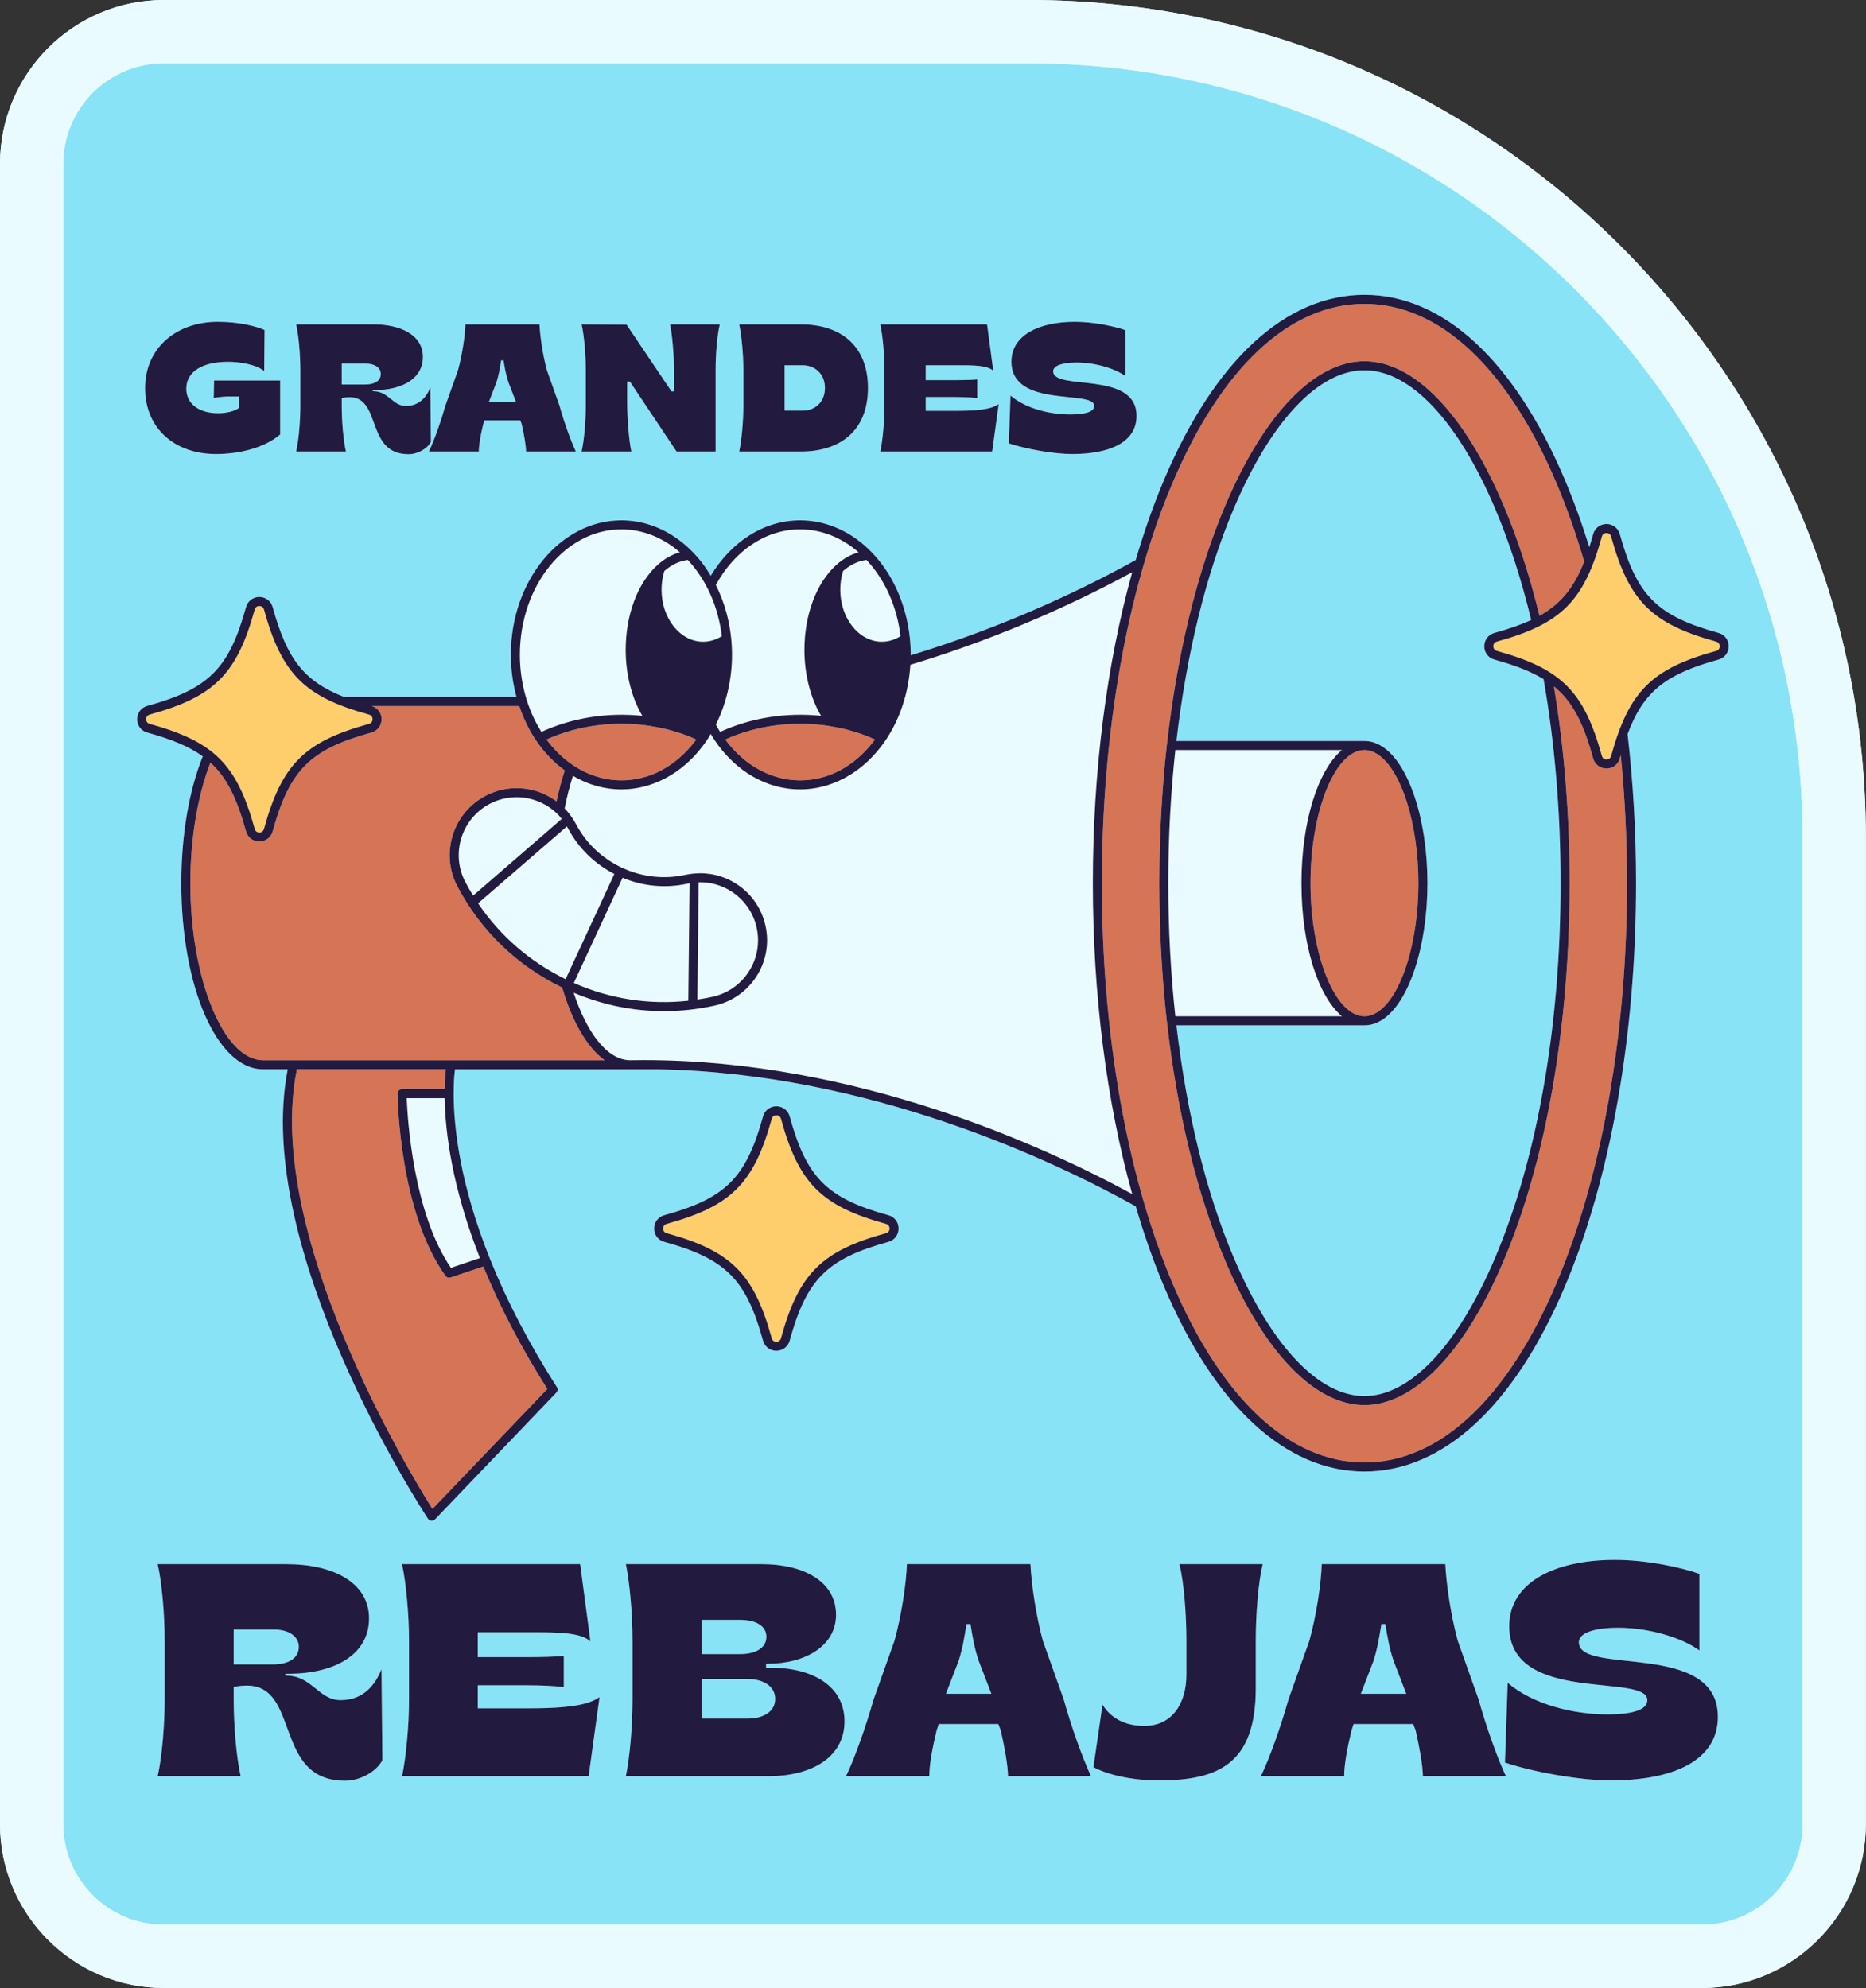 <?xml version="1.0" encoding="UTF-8"?><svg xmlns="http://www.w3.org/2000/svg" xmlns:xlink="http://www.w3.org/1999/xlink" height="500.0" preserveAspectRatio="xMidYMid meet" version="1.0" viewBox="0.0 0.0 469.4 500.0" width="469.4" zoomAndPan="magnify"><rect x="0.0" y="0.0" width="469.4" height="500.0" fill="#333333" stroke="none"/><g id="change1_1"><path d="M469.362,210.696v248.071c0,22.737-18.497,41.233-41.232,41.233H41.232C18.497,500,0,481.503,0,458.767 V41.232C0,18.497,18.497,0,41.232,0h217.434C374.844,0,469.362,94.518,469.362,210.696z" fill="#E9FBFF"/></g><g id="change2_1"><path d="M186.158,416.027h-9.675v-8.61h9.675c3.886,0,6.628,1.448,6.628,4.267 C192.787,414.503,190.044,416.027,186.158,416.027z M348.494,408.484h-0.991c-0.609,3.582-0.913,5.79-1.98,9.219l-3.2,8.304h11.428 l-3.2-8.304C349.484,414.503,349.027,411.837,348.494,408.484z M244.13,408.484h-0.991c-0.609,3.582-0.913,5.79-1.98,9.219 l-3.2,8.304h11.428l-3.2-8.304C245.12,414.503,244.663,411.837,244.13,408.484z M75.167,414.197c0-2.666-2.589-4.342-6.17-4.342 H58.788v8.762h9.827C72.578,418.617,75.167,417.093,75.167,414.197z M207.515,97.574c0-3.608-2.604-5.709-5.573-5.709h-4.568v11.42 h4.568C204.911,103.284,207.515,101.229,207.515,97.574z M95.787,94.056c0-1.598-1.553-2.604-3.7-2.604h-6.12v5.253h5.893 C94.234,96.706,95.787,95.792,95.787,94.056z M127.899,96.158c-0.639-1.918-0.913-3.517-1.233-5.526h-0.594 c-0.366,2.147-0.548,3.471-1.188,5.526l-1.919,4.979h6.851L127.899,96.158z M187.911,422.273h-11.428v9.98h11.504 c4.038,0,7.009-1.751,7.009-4.951C194.997,424.102,192.025,422.273,187.911,422.273z M453.45,210.696v248.071 c0,13.984-11.336,25.321-25.321,25.321H41.232c-13.984,0-25.321-11.337-25.321-25.321V41.233c0-13.984,11.337-25.321,25.321-25.321 h217.434C366.243,15.912,453.45,103.12,453.45,210.696z M253.786,111.507c4.203,1.416,11.283,2.695,15.943,2.695 c9.181,0,16.17-2.831,16.17-9.593c0-11.556-20.966-6.167-20.966-11.237c0-1.507,2.603-2.193,5.893-2.193 c4.705,0,9.684,1.508,12.288,3.426V83.048c-2.878-1.006-7.995-2.102-12.745-2.102c-9.045,0-15.942,3.381-15.942,10.005 c0,11.876,20.83,6.989,20.83,11.146c0,1.644-2.787,2.147-5.985,2.147c-5.161,0-11.191-1.462-15.074-4.75L253.786,111.507z M222.497,93.143v8.862c0,4.02-0.457,8.725-1.051,11.558h28.14l1.644-11.923c-1.142,0.777-3.106,1.69-10.323,1.69h-8.04v-3.472 h7.355c2.147,0,4.202,0.091,5.618,0.274v-4.705c-1.416,0.137-3.472,0.183-5.618,0.183h-7.355v-3.746h9.319 c4.477,0,6.533,0.365,7.674,1.37l-1.553-11.647h-26.86C222.04,84.418,222.497,89.123,222.497,93.143z M187.005,93.143v8.862 c0,4.02-0.457,8.725-1.051,11.558h15.531c10.005,0,16.856-5.344,16.856-15.988c0-10.597-6.851-15.987-16.856-15.987h-15.531 C186.547,84.418,187.005,89.123,187.005,93.143z M147.356,93.143v8.862c0,4.02-0.412,8.725-1.051,11.558h12.516 c-0.548-2.375-1.051-8.131-1.051-12.288v-5.299h0.686l11.74,17.587h9.822V93.143c0-4.02,0.365-8.725,1.05-11.556h-12.516 c0.503,2.238,1.006,7.583,1.006,11.42v5.435h-0.639l-11.283-16.764l-11.329-0.091C146.945,84.418,147.356,89.123,147.356,93.143z M112.048,102.005c-1.142,4.02-2.787,8.725-4.158,11.558h12.562c0-1.736,0.457-4.202,1.097-6.851l0.32-1.006h8.999l0.365,0.959 c0.594,2.649,1.051,5.117,1.097,6.898h12.516c-1.325-2.832-3.016-7.583-4.111-11.558l-3.152-8.862 c-1.051-3.837-1.736-8.633-1.872-11.556h-18.638c-0.091,2.831-0.777,7.583-1.874,11.556L112.048,102.005z M75.551,93.143v8.862 c0,4.02-0.412,8.725-1.051,11.558h12.516c-0.639-2.832-1.05-7.537-1.05-11.558v-1.872c0.365-0.137,1.415-0.229,1.963-0.229 c8.131,0,3.975,14.343,14.846,14.343c2.33,0,4.75-1.416,5.618-3.106l-0.137-13.704c-1.006,2.512-2.832,4.659-6.167,4.659 c-3.335,0-4.294-3.7-8.222-3.7h-0.092v-0.274h0.412c6.851,0,12.196-2.786,12.196-8.359c0-5.436-5.481-8.177-12.47-8.177H74.5 C75.139,84.418,75.551,89.123,75.551,93.143z M36.495,97.619c0,10.232,7.583,16.582,17.815,16.582c6.03,0,12.288-1.598,16.17-4.934 V95.701H53.853l-0.091,4.385c0.868-0.183,2.832-0.365,3.7-0.365h2.649v2.878c-1.097,0.821-3.061,1.324-5.253,1.324 c-4.843,0-7.995-2.375-7.995-6.167c0-4.202,3.929-6.76,10.461-6.76c3.107,0,7.127,0.685,9.136,2.33l0.092-10.324 c-2.239-0.959-6.304-2.056-11.832-2.056C44.489,80.946,36.495,87.434,36.495,97.619z M96.194,442.691l-0.229-22.855 c-1.676,4.19-4.723,7.77-10.284,7.77c-5.562,0-7.161-6.171-13.713-6.171h-0.153v-0.457h0.686c11.428,0,20.341-4.647,20.341-13.942 c0-9.066-9.142-13.636-20.799-13.636H39.666c1.067,4.723,1.753,12.57,1.753,19.275v14.78c0,6.704-0.686,14.551-1.753,19.275H60.54 c-1.066-4.724-1.751-12.571-1.751-19.275v-3.123c0.609-0.229,2.362-0.382,3.275-0.382c13.561,0,6.628,23.923,24.761,23.923 C90.709,447.872,94.747,445.51,96.194,442.691z M150.815,426.845c-1.905,1.295-5.181,2.819-17.218,2.819h-13.409v-5.79h12.266 c3.581,0,7.009,0.152,9.371,0.457v-7.847c-2.362,0.229-5.79,0.304-9.371,0.304h-12.266v-6.247h15.542 c7.466,0,10.894,0.609,12.798,2.285L145.94,393.4h-44.797c0.99,4.723,1.753,12.57,1.753,19.275v14.78 c0,6.704-0.763,14.551-1.753,19.275h46.93L150.815,426.845z M212.442,432.939c0-8.914-8.075-13.484-18.437-13.484h-1.294v-0.991 h0.304c9.6,0,17.295-4.494,17.295-12.341c0-8.458-8.304-12.723-18.665-12.723h-34.208c0.99,4.723,1.676,12.57,1.676,19.275v14.78 c0,6.704-0.686,14.551-1.676,19.275h35.959C203.986,446.729,212.442,442.082,212.442,432.939z M167.093,312.343 c15.471,4.269,20.58,9.378,24.849,24.849c0.421,1.524,1.768,2.549,3.352,2.549s2.931-1.024,3.352-2.549 c4.269-15.471,9.378-20.579,24.848-24.849c1.525-0.421,2.549-1.768,2.549-3.351c0-1.584-1.024-2.931-2.549-3.352 c-15.47-4.269-20.579-9.378-24.848-24.849c-0.421-1.524-1.768-2.549-3.352-2.549s-2.931,1.024-3.352,2.549 c-4.269,15.471-9.378,20.579-24.849,24.849c-1.525,0.421-2.549,1.768-2.549,3.352C164.544,310.576,165.568,311.922,167.093,312.343z M274.452,446.729c-2.21-4.724-5.029-12.646-6.857-19.275l-5.257-14.78c-1.753-6.4-2.896-14.399-3.124-19.275h-31.083 c-0.152,4.723-1.295,12.646-3.123,19.275l-5.257,14.78c-1.905,6.704-4.648,14.551-6.934,19.275h20.951 c0-2.895,0.763-7.009,1.829-11.428l0.533-1.676h15.008l0.61,1.599c0.99,4.419,1.751,8.533,1.828,11.504H274.452z M315.891,412.675 c0-6.705,0.609-14.552,1.751-19.275h-20.951c1.143,4.723,1.753,12.57,1.753,19.275v8.456c0,7.238-3.505,12.952-10.59,12.952 c-4.8,0-8.381-1.905-10.514-5.333l-2.285,15.694c3.352,1.828,9.371,3.352,16.457,3.352c15.084,0,24.379-4.267,24.379-23.161V412.675 z M378.816,446.729c-2.21-4.724-5.029-12.646-6.857-19.275l-5.257-14.78c-1.753-6.4-2.896-14.399-3.124-19.275h-31.083 c-0.152,4.723-1.295,12.646-3.123,19.275l-5.257,14.78c-1.905,6.704-4.648,14.551-6.934,19.275h20.951 c0-2.895,0.763-7.009,1.829-11.428l0.533-1.676h15.009l0.609,1.599c0.99,4.419,1.751,8.533,1.828,11.504H378.816z M432.139,431.796 c0-19.275-34.969-10.284-34.969-18.741c0-2.514,4.343-3.657,9.828-3.657c7.847,0,16.151,2.514,20.493,5.714v-19.275 c-4.799-1.676-13.332-3.504-21.255-3.504c-15.085,0-26.589,5.637-26.589,16.684c0,19.807,34.74,11.656,34.74,18.589 c0,2.743-4.647,3.581-9.98,3.581c-8.608,0-18.665-2.437-25.141-7.923l-0.686,20.036c7.009,2.362,18.817,4.495,26.589,4.495 C420.483,447.796,432.139,443.072,432.139,431.796z M400.77,134.341c-0.317,1.149-0.642,2.224-0.972,3.262 c-1.871-6.008-3.945-11.738-6.229-17.115c-12.696-29.883-30.571-46.341-50.335-46.341c-19.764,0-37.64,16.458-50.336,46.341 c-2.691,6.335-5.089,13.16-7.204,20.359c-11.593,6.446-31.652,16.404-56.602,23.967c0-0.037,0.004-0.074,0.004-0.112 c0-1.44-0.075-2.874-0.222-4.26c-0.236-2.298-0.679-4.53-1.283-6.686c-1.61-5.75-4.464-10.901-8.352-14.894l0,0 c-0.001-0.001-0.001-0.002-0.002-0.002c0,0-0.001-0.001-0.001-0.001c-1.072-1.109-2.229-2.126-3.437-3.023 c-4.36-3.249-9.382-4.967-14.524-4.967c-9.228,0-17.416,5.499-22.479,13.939c-0.795-1.326-1.648-2.606-2.603-3.788 c-0.607-0.752-1.246-1.473-1.915-2.16c-0.001-0.001-0.002-0.001-0.002-0.002c-1.073-1.109-2.23-2.126-3.436-3.022 c-4.359-3.249-9.382-4.967-14.524-4.967c-15.337,0-27.815,15.178-27.815,33.834c0,3.628,0.502,7.205,1.425,10.607H86.6 c-10.272-4.012-14.445-9.7-18.008-22.614c-0.421-1.524-1.768-2.549-3.352-2.549c-1.584,0-2.931,1.024-3.352,2.549 c-4.269,15.471-9.378,20.579-24.848,24.849c-1.525,0.421-2.549,1.768-2.549,3.352c0,1.584,1.025,2.931,2.549,3.351 c6.061,1.673,10.517,3.485,13.969,5.988c-3.365,8.31-5.401,19.471-5.401,31.89c0,25.972,8.89,46.471,20.264,46.804 c0.05,0.007,0.102,0.011,0.154,0.011h6.35c-8.845,45.136,33.455,110.262,35.279,113.04c0.19,0.289,0.502,0.477,0.846,0.508 c0.035,0.003,0.069,0.005,0.104,0.005c0.309,0,0.606-0.125,0.821-0.351l30.519-31.878c0.363-0.379,0.419-0.957,0.136-1.399 c-6.924-10.81-12.575-21.633-16.796-32.168c-7.549-18.829-9.15-33.032-9.164-41.632c-0.004-2.959,0.189-5.024,0.327-6.124h51.045 c53.293,0.938,99.825,23.131,120.202,34.463c2.116,7.198,4.513,14.023,7.204,20.358c12.695,29.883,30.571,46.341,50.336,46.341 c19.764,0,37.639-16.458,50.335-46.341c11.599-27.306,17.987-63.401,17.987-101.637c0-12.825-0.735-25.397-2.128-37.49 c4.029-10.811,9.677-15.095,22.894-18.742c1.525-0.421,2.549-1.768,2.549-3.351c0-1.584-1.024-2.931-2.549-3.352 c-15.47-4.269-20.579-9.378-24.848-24.849c-0.421-1.524-1.768-2.549-3.352-2.549C402.537,131.792,401.19,132.816,400.77,134.341z M375.921,159.19c3.618-0.998,6.651-2.049,9.257-3.261c-2.458-10.14-5.488-19.571-9.078-28.019 c-9.39-22.106-21.37-34.784-32.867-34.784c-11.497,0-23.477,12.678-32.868,34.784c-6.976,16.42-11.878,36.496-14.433,58.458h47.301 c1.498,0,2.97,0.447,4.375,1.328c6.752,4.194,11.47,18.354,11.47,34.431c0,16.062-4.714,30.215-11.463,34.426 c-0.003,0.002-0.004,0.004-0.006,0.005c-0.001,0.001-0.002,0.001-0.003,0.002l-0.001,0c-1.4,0.879-2.872,1.325-4.371,1.325h-47.301 c2.555,21.961,7.457,42.036,14.433,58.455c9.391,22.106,21.371,34.784,32.868,34.784c11.497,0,23.476-12.678,32.867-34.784 c10.625-25.007,16.476-58.467,16.476-94.215c0-17.939-1.475-35.3-4.286-51.308c-3.21-1.968-7.202-3.498-12.369-4.924 c-1.524-0.421-2.549-1.768-2.549-3.351C373.372,160.957,374.396,159.61,375.921,159.19z" fill="#89E3F7"/></g><g id="change3_1"><path d="M152.098,266.667h-38.626c-0.002,0-0.005-0.002-0.007-0.002h-39.7c-0.003,0-0.006,0.002-0.01,0.002h-7.601 c-0.037-0.004-0.074-0.007-0.112-0.007c-9.845-0.146-18.161-20.541-18.161-44.535c0-11.571,1.938-22.296,5.045-30.326 c4.171,3.798,6.694,9.077,8.962,17.297c0.421,1.525,1.768,2.549,3.352,2.549c1.584,0,2.931-1.024,3.352-2.549 c4.269-15.471,9.378-20.579,24.848-24.849c1.524-0.42,2.549-1.767,2.549-3.351c0-1.546-0.979-2.861-2.444-3.314h37.075 c1.044,3.088,2.439,6.001,4.2,8.603c2.071,3.066,4.531,5.613,7.254,7.59c-0.797,2.419-1.492,5.025-2.072,7.792 c-1.512-1.122-3.208-2.006-5.06-2.579c-4.298-1.329-8.858-0.906-12.838,1.194c-8.216,4.334-11.375,14.544-7.041,22.76 c5.891,11.169,14.997,19.942,26.363,25.445C143.935,256.959,147.666,263.441,152.098,266.667z M108.785,379.524l28.9-30.189 c-6.568-10.341-11.971-20.693-16.099-30.802l-8.241,2.766c-0.119,0.039-0.241,0.059-0.361,0.059c-0.359,0-0.705-0.17-0.922-0.472 c-11.588-16.081-12.046-44.601-12.06-45.808c-0.003-0.304,0.115-0.596,0.328-0.812c0.214-0.216,0.505-0.337,0.808-0.337h10.717 c0.035-2.253,0.176-3.93,0.299-4.991h-37.47C66.339,309.902,102.952,370.256,108.785,379.524z M409.283,222.124 c0-10.967-0.545-21.742-1.574-32.189c-0.078,0.273-0.158,0.526-0.236,0.806c-0.421,1.525-1.768,2.549-3.352,2.549 c-1.584,0-2.931-1.024-3.352-2.549c-2.432-8.811-5.143-14.256-9.878-18.104c2.589,15.526,3.958,32.239,3.958,49.487 c0,36.047-5.916,69.822-16.657,95.104c-9.764,22.985-22.506,36.168-34.959,36.168c-12.453,0-25.196-13.182-34.961-36.168 c-7.183-16.908-12.195-37.626-14.735-60.269c-0.006-0.03-0.023-0.055-0.026-0.085c-0.031-0.274-0.051-0.556-0.081-0.832 c-0.268-2.458-0.515-4.933-0.724-7.434c-0.044-0.524-0.074-1.055-0.115-1.581c-0.16-2.041-0.302-4.093-0.423-6.159 c-0.056-0.964-0.102-1.931-0.15-2.899c-0.084-1.716-0.154-3.438-0.211-5.168c-0.031-0.959-0.066-1.916-0.089-2.878 c-0.054-2.248-0.084-4.505-0.092-6.773c-0.001-0.343-0.014-0.683-0.014-1.026c0-0.34,0.013-0.676,0.014-1.015 c0.007-2.273,0.038-4.536,0.092-6.789c0.023-0.956,0.057-1.907,0.089-2.861c0.057-1.739,0.127-3.471,0.212-5.196 c0.047-0.959,0.093-1.917,0.149-2.872c0.122-2.088,0.265-4.162,0.427-6.225c0.04-0.504,0.069-1.013,0.11-1.515 c0.21-2.511,0.458-4.994,0.727-7.462c0.029-0.269,0.049-0.545,0.079-0.813c0.003-0.03,0.02-0.054,0.026-0.083 c2.541-22.645,7.552-43.364,14.736-60.274c9.765-22.985,22.507-36.168,34.961-36.168c12.453,0,25.194,13.182,34.959,36.168 c3.575,8.414,6.602,17.786,9.067,27.852c5.41-3.005,8.684-7.078,11.256-13.641c-2.072-7.017-4.414-13.674-7.039-19.855 C379.16,92.386,362.027,76.42,343.233,76.42c-18.795,0-35.928,15.966-48.243,44.957c-11.483,27.029-17.807,62.808-17.807,100.747 s6.324,73.719,17.807,100.748c12.316,28.991,29.449,44.957,48.243,44.957c18.794,0,35.927-15.966,48.243-44.957 C402.959,295.841,409.283,260.062,409.283,222.124z M329.663,222.126c0,18.151,6.215,33.486,13.571,33.486 c1.065,0,2.13-0.33,3.166-0.98c6.031-3.752,10.405-17.422,10.405-32.505c0-15.09-4.374-28.759-10.401-32.502 c-1.041-0.654-2.106-0.983-3.17-0.983C335.878,188.641,329.663,203.975,329.663,222.126z M208.681,182.617 c-0.042-0.007-0.084-0.016-0.125-0.027c-8.987-1.379-18.289-0.14-26.127,3.409c4.842,6.546,11.645,10.272,18.844,10.272 c7.06,0,13.627-3.483,18.491-9.807c0.122-0.155,0.24-0.311,0.357-0.467C216.546,184.375,212.704,183.239,208.681,182.617z M174.806,186.463c0.122-0.155,0.24-0.31,0.357-0.467c-3.577-1.622-7.419-2.758-11.44-3.38c-0.042-0.007-0.084-0.016-0.125-0.027 c-8.987-1.38-18.29-0.141-26.126,3.409c4.842,6.545,11.645,10.272,18.844,10.272C163.375,196.271,169.942,192.788,174.806,186.463z" fill="#D67456"/></g><g id="change1_2"><path d="M258.666,0H41.232C18.497,0,0,18.497,0,41.232v417.535C0,481.503,18.497,500,41.232,500H428.13 c22.735,0,41.232-18.497,41.232-41.233V210.696C469.362,94.518,374.844,0,258.666,0z M453.45,458.767 c0,13.984-11.336,25.321-25.321,25.321H41.232c-13.984,0-25.321-11.337-25.321-25.321V41.233c0-13.984,11.337-25.321,25.321-25.321 h217.434c107.576,0,194.784,87.208,194.784,194.784V458.767z M284.813,300.331c-22.009-11.982-69.277-33.694-122.81-33.694 c-1.153,0-2.316,0.01-3.475,0.031c-5.678,0-10.847-6.714-14.228-16.987c7.283,3.071,14.955,4.642,22.707,4.642 c4.241,0,8.505-0.465,12.738-1.4c4.394-0.971,8.147-3.594,10.568-7.387c2.421-3.794,3.219-8.302,2.249-12.696 c-0.97-4.395-3.593-8.148-7.387-10.569c-3.17-2.024-6.84-2.895-10.526-2.567c-0.006,0-0.012-0.004-0.018-0.004 c-0.012,0.001-0.021,0.007-0.033,0.007c-0.708,0.065-1.415,0.159-2.12,0.314c-5.396,1.194-10.915,0.586-15.961-1.753 c-5.046-2.339-9.076-6.158-11.654-11.046c-0.329-0.624-0.705-1.212-1.102-1.782c-0.016-0.02-0.02-0.045-0.037-0.065 c-0.007-0.008-0.018-0.011-0.025-0.019c-0.508-0.721-1.06-1.403-1.668-2.029c0.575-2.915,1.278-5.663,2.088-8.204 c3.747,2.223,7.9,3.421,12.194,3.421c7.669,0,15.066-3.898,20.288-10.687c0.425-0.544,0.826-1.097,1.213-1.67 c0.347-0.513,0.661-1.052,0.982-1.588c0.32,0.535,0.634,1.074,0.981,1.587c5.305,7.854,13.14,12.358,21.495,12.358 c7.669,0,15.065-3.898,20.287-10.687c0.426-0.544,0.826-1.097,1.214-1.67c3.64-5.381,5.807-12.044,6.231-18.986 c24.105-7.236,43.747-16.718,55.807-23.283c-6.439,23.154-9.903,50.094-9.903,78.207 C274.91,250.237,278.375,277.177,284.813,300.331z M120.731,316.423l-7.304,2.452c-9.458-13.826-10.906-37.236-11.117-42.672h9.548 C112.006,284.909,113.74,298.607,120.731,316.423z M295.659,255.612c-1.177-10.833-1.773-22.093-1.773-33.486 c0-11.392,0.596-22.652,1.773-33.486h41.916c-6.01,5.039-10.186,17.956-10.186,33.486s4.176,28.446,10.186,33.486H295.659z M201.274,133.141c4.649,0,9.201,1.562,13.167,4.517c0.53,0.394,1.047,0.816,1.553,1.257c-2.002,0.547-3.926,1.627-5.66,3.207 c-4.994,4.553-7.976,12.53-7.976,21.34c0,6.152,1.51,12.046,4.187,16.584c-8.803-0.922-17.758,0.514-25.389,4.046 c-0.377-0.597-0.742-1.202-1.082-1.828c2.626-5.263,4.063-11.343,4.063-17.563c0-1.438-0.075-2.872-0.223-4.26 c-0.224-2.182-0.628-4.31-1.184-6.365c-0.661-2.441-1.566-4.761-2.661-6.948C184.659,138.699,192.451,133.141,201.274,133.141z M217.976,140.831c4.642,4.951,7.662,11.716,8.56,19.173c-1.45,0.918-3.063,1.401-4.703,1.401c-5.767,0-10.458-5.868-10.458-13.081 c0-1.644,0.238-3.229,0.709-4.717C213.898,142.021,215.92,141.069,217.976,140.831z M130.773,164.702 c0-17.403,11.458-31.561,25.542-31.561c4.649,0,9.201,1.562,13.167,4.517c0.53,0.393,1.047,0.816,1.552,1.257 c-2.001,0.547-3.926,1.627-5.66,3.207c-4.994,4.553-7.976,12.531-7.976,21.34c0,6.153,1.51,12.046,4.187,16.584 c-8.803-0.922-17.758,0.513-25.389,4.045C132.706,178.572,130.773,171.737,130.773,164.702z M173.018,140.831 c4.642,4.951,7.662,11.716,8.56,19.173c-1.45,0.918-3.063,1.401-4.703,1.401c-5.767,0-10.458-5.868-10.458-13.081 c0-1.644,0.238-3.23,0.709-4.717C168.939,142.021,170.961,141.069,173.018,140.831z M175.426,251.403l0.318-29.5 c2.883-0.079,5.724,0.698,8.208,2.284c3.281,2.094,5.551,5.34,6.39,9.142c0.84,3.801,0.149,7.701-1.945,10.983 c-2.094,3.281-5.341,5.551-9.142,6.39C177.981,250.983,176.704,251.21,175.426,251.403z M173.468,222.156L173.15,251.7 c-9.814,1.079-19.647-0.437-28.808-4.469l12.266-26.465c5.215,2.169,10.844,2.693,16.361,1.476 C173.135,222.205,173.302,222.187,173.468,222.156z M141.323,205.953l-22.306,19.31c-0.68-1.102-1.334-2.225-1.944-3.381 c-3.749-7.108-1.017-15.941,6.091-19.69c3.443-1.816,7.388-2.182,11.106-1.033C137.089,202.031,139.519,203.699,141.323,205.953z M142.6,207.854c0.082,0.145,0.175,0.281,0.254,0.429c2.635,4.996,6.671,8.949,11.692,11.527l-12.266,26.465 c-8.992-4.383-16.499-10.903-22.017-19.084L142.6,207.854z" fill="#E9FBFF"/></g><g id="change4_1"><path d="M166.817,308.992c0-0.215,0.064-0.935,0.881-1.161c16.264-4.488,21.947-10.17,26.435-26.435 c0.226-0.817,0.946-0.881,1.161-0.881c0.215,0,0.935,0.063,1.161,0.881c4.488,16.265,10.17,21.947,26.435,26.435 c0.817,0.226,0.881,0.946,0.881,1.161c0,0.215-0.064,0.935-0.881,1.16c-16.264,4.488-21.947,10.17-26.435,26.435 c-0.226,0.817-0.946,0.881-1.161,0.881c-0.215,0-0.935-0.063-1.161-0.881c-4.488-16.265-10.17-21.947-26.435-26.435 C166.88,309.926,166.817,309.206,166.817,308.992z M376.526,161.381c-0.817,0.226-0.881,0.946-0.881,1.161 c0,0.215,0.064,0.935,0.881,1.16c16.265,4.488,21.947,10.17,26.435,26.435c0.226,0.817,0.946,0.881,1.161,0.881 s0.935-0.064,1.161-0.881c4.488-16.265,10.17-21.947,26.434-26.435c0.817-0.226,0.881-0.946,0.881-1.16 c0-0.215-0.064-0.935-0.881-1.161c-16.264-4.488-21.946-10.17-26.434-26.435c-0.226-0.817-0.946-0.881-1.161-0.881 s-0.935,0.063-1.161,0.881C398.473,151.21,392.79,156.893,376.526,161.381z M64.079,208.491c0.226,0.817,0.946,0.881,1.161,0.881 c0.215,0,0.935-0.064,1.161-0.881c4.488-16.265,10.17-21.947,26.435-26.435c0.817-0.225,0.881-0.945,0.881-1.16 c0-0.215-0.064-0.935-0.881-1.161c-16.265-4.488-21.947-10.17-26.435-26.435c-0.226-0.817-0.946-0.881-1.161-0.881 c-0.215,0-0.935,0.063-1.161,0.881c-4.488,16.265-10.17,21.947-26.435,26.435c-0.817,0.226-0.881,0.946-0.881,1.161 c0,0.215,0.064,0.935,0.881,1.16c0,0,0,0,0,0C53.91,186.545,59.592,192.227,64.079,208.491z" fill="#FFCE6C"/></g><g id="change5_1"><path d="M393.569,120.488c-12.696-29.883-30.571-46.341-50.335-46.341c-19.764,0-37.64,16.458-50.336,46.341 c-2.691,6.335-5.089,13.16-7.204,20.359c-11.593,6.446-31.652,16.404-56.602,23.967c0-0.037,0.004-0.074,0.004-0.112 c0-1.44-0.075-2.874-0.222-4.26c-0.236-2.298-0.679-4.53-1.283-6.686c-1.61-5.75-4.464-10.901-8.352-14.894l0,0 c-0.001-0.001-0.001-0.002-0.002-0.002c0,0-0.001-0.001-0.001-0.001c-1.072-1.109-2.229-2.126-3.437-3.023 c-4.36-3.249-9.382-4.967-14.524-4.967c-9.228,0-17.416,5.499-22.479,13.939c-0.795-1.326-1.648-2.606-2.603-3.788 c-0.607-0.752-1.246-1.473-1.915-2.16c-0.001-0.001-0.002-0.001-0.002-0.002c-1.073-1.109-2.23-2.126-3.436-3.022 c-4.359-3.249-9.382-4.967-14.524-4.967c-15.337,0-27.815,15.178-27.815,33.834c0,3.628,0.502,7.205,1.425,10.607H86.6 c-10.272-4.012-14.445-9.7-18.008-22.614c-0.421-1.524-1.768-2.549-3.352-2.549c-1.584,0-2.931,1.024-3.352,2.549 c-4.269,15.471-9.378,20.579-24.848,24.849c-1.525,0.421-2.549,1.768-2.549,3.352c0,1.584,1.025,2.931,2.549,3.351 c6.061,1.673,10.517,3.485,13.969,5.988c-3.365,8.31-5.401,19.471-5.401,31.89c0,25.972,8.89,46.471,20.264,46.804 c0.05,0.007,0.102,0.011,0.154,0.011h6.35c-8.845,45.136,33.455,110.262,35.279,113.04c0.19,0.289,0.502,0.477,0.846,0.508 c0.035,0.003,0.069,0.005,0.104,0.005c0.309,0,0.606-0.125,0.821-0.351l30.519-31.878c0.363-0.379,0.419-0.957,0.136-1.399 c-6.924-10.81-12.575-21.633-16.796-32.168c-7.549-18.829-9.15-33.032-9.164-41.632c-0.004-2.959,0.189-5.024,0.327-6.124h51.045 c53.293,0.938,99.825,23.131,120.202,34.463c2.116,7.198,4.513,14.023,7.204,20.358c12.695,29.883,30.571,46.341,50.336,46.341 c19.764,0,37.639-16.458,50.335-46.341c11.599-27.306,17.987-63.401,17.987-101.637c0-12.825-0.735-25.397-2.128-37.49 c4.029-10.811,9.677-15.095,22.894-18.742c1.525-0.421,2.549-1.768,2.549-3.351c0-1.584-1.024-2.931-2.549-3.352 c-15.47-4.269-20.579-9.378-24.848-24.849c-0.421-1.524-1.768-2.549-3.352-2.549c-1.584,0-2.931,1.024-3.352,2.549 c-0.317,1.149-0.642,2.224-0.972,3.262C397.927,131.595,395.853,125.865,393.569,120.488z M404.122,134.065 c0.215,0,0.935,0.063,1.161,0.881c4.488,16.265,10.17,21.947,26.434,26.435c0.817,0.226,0.881,0.946,0.881,1.161 c0,0.215-0.064,0.935-0.881,1.16c-16.264,4.488-21.946,10.17-26.434,26.435c-0.226,0.817-0.946,0.881-1.161,0.881 s-0.935-0.064-1.161-0.881c-4.488-16.265-10.17-21.947-26.435-26.435c-0.817-0.226-0.881-0.946-0.881-1.16 c0-0.215,0.063-0.935,0.881-1.161c16.265-4.488,21.947-10.17,26.435-26.435C403.186,134.128,403.906,134.065,404.122,134.065z M343.233,367.829c-18.795,0-35.928-15.966-48.243-44.957c-11.483-27.029-17.807-62.808-17.807-100.748s6.324-73.719,17.807-100.747 c12.316-28.991,29.449-44.957,48.243-44.957c18.794,0,35.927,15.966,48.243,44.957c2.625,6.181,4.967,12.838,7.039,19.855 c-2.572,6.563-5.846,10.636-11.256,13.641c-2.466-10.066-5.493-19.438-9.067-27.852c-9.764-22.985-22.506-36.168-34.959-36.168 c-12.453,0-25.196,13.182-34.961,36.168c-7.184,16.91-12.195,37.629-14.736,60.274c-0.006,0.029-0.022,0.053-0.026,0.083 c-0.03,0.269-0.05,0.544-0.079,0.813c-0.269,2.468-0.517,4.952-0.727,7.462c-0.042,0.502-0.071,1.011-0.11,1.515 c-0.162,2.063-0.306,4.137-0.427,6.225c-0.056,0.955-0.102,1.913-0.149,2.872c-0.085,1.725-0.155,3.456-0.212,5.196 c-0.031,0.953-0.065,1.904-0.089,2.861c-0.054,2.253-0.085,4.516-0.092,6.789c-0.001,0.339-0.014,0.676-0.014,1.015 c0,0.343,0.013,0.683,0.014,1.026c0.007,2.268,0.038,4.525,0.092,6.773c0.023,0.962,0.057,1.919,0.089,2.878 c0.057,1.73,0.127,3.452,0.211,5.168c0.048,0.968,0.094,1.935,0.15,2.899c0.121,2.066,0.263,4.117,0.423,6.159 c0.041,0.525,0.072,1.057,0.115,1.581c0.209,2.501,0.456,4.975,0.724,7.434c0.03,0.275,0.05,0.557,0.081,0.832 c0.003,0.031,0.02,0.055,0.026,0.085c2.541,22.644,7.552,43.361,14.735,60.269c9.764,22.985,22.507,36.168,34.961,36.168 c12.453,0,25.195-13.182,34.959-36.168c10.741-25.283,16.657-59.058,16.657-95.104c0-17.247-1.369-33.961-3.958-49.487 c4.735,3.848,7.447,9.293,9.878,18.104c0.421,1.525,1.768,2.549,3.352,2.549c1.584,0,2.931-1.024,3.352-2.549 c0.077-0.28,0.158-0.533,0.236-0.806c1.029,10.447,1.574,21.222,1.574,32.189c0,37.937-6.324,73.717-17.806,100.748 C379.16,351.863,362.027,367.829,343.233,367.829z M120.731,316.423l-7.304,2.452c-9.458-13.826-10.906-37.236-11.117-42.672h9.548 C112.006,284.909,113.74,298.607,120.731,316.423z M111.856,273.93h-10.717c-0.304,0-0.595,0.122-0.808,0.337 c-0.213,0.216-0.332,0.508-0.328,0.812c0.014,1.206,0.472,29.727,12.06,45.808c0.218,0.302,0.564,0.472,0.922,0.472 c0.12,0,0.243-0.019,0.361-0.059l8.241-2.766c4.128,10.109,9.531,20.461,16.099,30.802l-28.9,30.189 c-5.833-9.269-42.447-69.622-34.1-110.586h37.47C112.033,269.999,111.891,271.677,111.856,273.93z M113.472,266.667 c-0.002,0-0.005-0.002-0.007-0.002h-39.7c-0.003,0-0.006,0.002-0.01,0.002h-7.601c-0.037-0.004-0.074-0.007-0.112-0.007 c-9.845-0.146-18.161-20.541-18.161-44.535c0-11.571,1.938-22.296,5.045-30.326c4.171,3.798,6.694,9.077,8.962,17.297 c0.421,1.525,1.768,2.549,3.352,2.549c1.584,0,2.931-1.024,3.352-2.549c4.269-15.471,9.378-20.579,24.848-24.849 c1.524-0.42,2.549-1.767,2.549-3.351c0-1.546-0.979-2.861-2.444-3.314h37.075c1.044,3.088,2.439,6.001,4.2,8.603 c2.071,3.066,4.531,5.613,7.254,7.59c-0.797,2.419-1.492,5.025-2.072,7.792c-1.512-1.122-3.208-2.006-5.06-2.579 c-4.298-1.329-8.858-0.906-12.838,1.194c-8.216,4.334-11.375,14.544-7.041,22.76c5.891,11.169,14.997,19.942,26.363,25.445 c2.51,8.572,6.241,15.055,10.673,18.28H113.472z M37.645,182.057c-0.817-0.225-0.881-0.945-0.881-1.16 c0-0.215,0.064-0.935,0.881-1.161c16.265-4.488,21.947-10.17,26.435-26.435c0.226-0.817,0.946-0.881,1.161-0.881 c0.215,0,0.935,0.063,1.161,0.881c4.488,16.265,10.17,21.947,26.435,26.435c0.817,0.226,0.881,0.946,0.881,1.161 c0,0.215-0.064,0.935-0.881,1.16c-16.264,4.488-21.947,10.17-26.435,26.435c-0.226,0.817-0.946,0.881-1.161,0.881 c-0.215,0-0.935-0.064-1.161-0.881C59.592,192.227,53.91,186.545,37.645,182.057C37.645,182.057,37.645,182.057,37.645,182.057z M156.315,133.141c4.649,0,9.201,1.562,13.167,4.517c0.53,0.393,1.047,0.816,1.552,1.257c-2.001,0.547-3.926,1.627-5.66,3.207 c-4.994,4.553-7.976,12.531-7.976,21.34c0,6.153,1.51,12.046,4.187,16.584c-8.803-0.922-17.758,0.513-25.389,4.045 c-3.491-5.521-5.423-12.355-5.423-19.391C130.773,147.299,142.231,133.141,156.315,133.141z M214.441,137.658 c0.53,0.394,1.047,0.816,1.553,1.257c-2.002,0.547-3.926,1.627-5.66,3.207c-4.994,4.553-7.976,12.53-7.976,21.34 c0,6.152,1.51,12.046,4.187,16.584c-8.803-0.922-17.758,0.514-25.389,4.046c-0.377-0.597-0.742-1.202-1.082-1.828 c2.626-5.263,4.063-11.343,4.063-17.563c0-1.438-0.075-2.872-0.223-4.26c-0.224-2.182-0.628-4.31-1.184-6.365 c-0.661-2.441-1.566-4.761-2.661-6.948c4.59-8.43,12.382-13.987,21.205-13.987C205.923,133.141,210.475,134.703,214.441,137.658z M142.853,208.283c2.635,4.996,6.671,8.949,11.692,11.527l-12.266,26.465c-8.992-4.383-16.499-10.903-22.017-19.084l22.338-19.338 C142.682,207.998,142.775,208.135,142.853,208.283z M183.952,224.187c3.281,2.094,5.551,5.34,6.39,9.142 c0.84,3.801,0.149,7.701-1.945,10.983c-2.094,3.281-5.341,5.551-9.142,6.39c-1.274,0.281-2.551,0.508-3.829,0.701l0.318-29.5 C178.628,221.824,181.468,222.601,183.952,224.187z M173.15,251.7c-9.814,1.079-19.647-0.437-28.808-4.469l12.266-26.465 c5.215,2.169,10.844,2.693,16.361,1.476c0.166-0.037,0.333-0.054,0.499-0.085L173.15,251.7z M119.017,225.263 c-0.68-1.102-1.334-2.225-1.944-3.381c-3.749-7.108-1.017-15.941,6.091-19.69c3.443-1.816,7.388-2.182,11.106-1.033 c2.819,0.872,5.249,2.539,7.053,4.793L119.017,225.263z M181.578,160.004c-1.45,0.918-3.063,1.401-4.703,1.401 c-5.767,0-10.458-5.868-10.458-13.081c0-1.644,0.238-3.23,0.709-4.717c1.814-1.586,3.836-2.538,5.892-2.776 C177.66,145.782,180.68,152.547,181.578,160.004z M137.471,185.999c7.837-3.55,17.14-4.789,26.126-3.409 c0.041,0.011,0.082,0.02,0.125,0.027c4.021,0.622,7.864,1.758,11.44,3.38c-0.117,0.157-0.235,0.312-0.357,0.467 c-4.864,6.324-11.431,9.807-18.491,9.807C149.116,196.271,142.313,192.544,137.471,185.999z M226.536,160.004 c-1.45,0.918-3.063,1.401-4.703,1.401c-5.767,0-10.458-5.868-10.458-13.081c0-1.644,0.238-3.229,0.709-4.717 c1.814-1.586,3.836-2.538,5.892-2.776C222.619,145.782,225.639,152.547,226.536,160.004z M220.122,185.997 c-0.117,0.156-0.236,0.311-0.357,0.467c-4.864,6.324-11.431,9.807-18.491,9.807c-7.199,0-14.002-3.726-18.844-10.272 c7.837-3.549,17.14-4.788,26.127-3.409c0.041,0.011,0.082,0.02,0.125,0.027C212.704,183.239,216.546,184.375,220.122,185.997z M162.003,266.636c-1.153,0-2.316,0.01-3.475,0.031c-5.678,0-10.847-6.714-14.228-16.987c7.283,3.071,14.955,4.642,22.707,4.642 c4.241,0,8.505-0.465,12.738-1.4c4.394-0.971,8.147-3.594,10.568-7.387c2.421-3.794,3.219-8.302,2.249-12.696 c-0.97-4.395-3.593-8.148-7.387-10.569c-3.17-2.024-6.84-2.895-10.526-2.567c-0.006,0-0.012-0.004-0.018-0.004 c-0.012,0.001-0.021,0.007-0.033,0.007c-0.708,0.065-1.415,0.159-2.12,0.314c-5.396,1.194-10.915,0.586-15.961-1.753 c-5.046-2.339-9.076-6.158-11.654-11.046c-0.329-0.624-0.705-1.212-1.102-1.782c-0.016-0.02-0.02-0.045-0.037-0.065 c-0.007-0.008-0.018-0.011-0.025-0.019c-0.508-0.721-1.06-1.403-1.668-2.029c0.575-2.915,1.278-5.663,2.088-8.204 c3.747,2.223,7.9,3.421,12.194,3.421c7.669,0,15.066-3.898,20.288-10.687c0.425-0.544,0.826-1.097,1.213-1.67 c0.347-0.513,0.661-1.052,0.982-1.588c0.32,0.535,0.634,1.074,0.981,1.587c5.305,7.854,13.14,12.358,21.495,12.358 c7.669,0,15.065-3.898,20.287-10.687c0.426-0.544,0.826-1.097,1.214-1.67c3.64-5.381,5.807-12.044,6.231-18.986 c24.105-7.236,43.747-16.718,55.807-23.283c-6.439,23.154-9.903,50.094-9.903,78.207c0,28.113,3.465,55.052,9.903,78.206 C262.804,288.348,215.536,266.636,162.003,266.636z M375.921,165.893c5.167,1.426,9.159,2.956,12.369,4.924 c2.811,16.008,4.286,33.369,4.286,51.308c0,35.748-5.851,69.208-16.476,94.215c-9.39,22.106-21.37,34.784-32.867,34.784 c-11.498,0-23.477-12.678-32.868-34.784c-6.976-16.419-11.877-36.494-14.433-58.455h47.301c1.499,0,2.971-0.447,4.371-1.325l0.001,0 c0.001-0.001,0.002-0.001,0.003-0.002c0.002-0.001,0.004-0.004,0.006-0.005c6.75-4.211,11.463-18.364,11.463-34.426 c0-16.077-4.718-30.237-11.47-34.431c-1.405-0.881-2.876-1.328-4.375-1.328h-47.301c2.555-21.962,7.457-42.038,14.433-58.458 c9.391-22.106,21.371-34.784,32.868-34.784c11.496,0,23.476,12.678,32.867,34.784c3.589,8.448,6.62,17.879,9.078,28.019 c-2.606,1.212-5.639,2.263-9.257,3.261c-1.524,0.421-2.549,1.768-2.549,3.352C373.372,164.125,374.396,165.472,375.921,165.893z M293.886,222.126c0-11.392,0.596-22.652,1.773-33.486h41.916c-6.01,5.039-10.186,17.956-10.186,33.486s4.176,28.446,10.186,33.486 h-41.916C294.482,244.778,293.886,233.519,293.886,222.126z M346.404,189.624c6.027,3.743,10.401,17.412,10.401,32.502 c0,15.084-4.375,28.753-10.405,32.505c-1.036,0.65-2.101,0.98-3.166,0.98c-7.356,0-13.571-15.335-13.571-33.486 s6.215-33.486,13.571-33.486C344.298,188.641,345.363,188.97,346.404,189.624z M191.942,337.192 c0.421,1.524,1.768,2.549,3.352,2.549s2.931-1.024,3.352-2.549c4.269-15.471,9.378-20.579,24.848-24.849 c1.525-0.421,2.549-1.768,2.549-3.351c0-1.584-1.024-2.931-2.549-3.352c-15.47-4.269-20.579-9.378-24.848-24.849 c-0.421-1.524-1.768-2.549-3.352-2.549s-2.931,1.024-3.352,2.549c-4.269,15.471-9.378,20.579-24.849,24.849 c-1.525,0.421-2.549,1.768-2.549,3.352c0,1.584,1.024,2.931,2.549,3.351C182.564,316.612,187.673,321.721,191.942,337.192z M167.698,307.831c16.264-4.488,21.947-10.17,26.435-26.435c0.226-0.817,0.946-0.881,1.161-0.881c0.215,0,0.935,0.063,1.161,0.881 c4.488,16.265,10.17,21.947,26.435,26.435c0.817,0.226,0.881,0.946,0.881,1.161c0,0.215-0.064,0.935-0.881,1.16 c-16.264,4.488-21.947,10.17-26.435,26.435c-0.226,0.817-0.946,0.881-1.161,0.881c-0.215,0-0.935-0.063-1.161-0.881 c-4.488-16.265-10.17-21.947-26.435-26.435c-0.817-0.226-0.881-0.946-0.881-1.16C166.817,308.776,166.88,308.057,167.698,307.831z M36.495,97.619c0-10.186,7.994-16.673,18.226-16.673c5.527,0,9.593,1.097,11.832,2.056L66.46,93.326 c-2.009-1.645-6.029-2.33-9.136-2.33c-6.532,0-10.461,2.558-10.461,6.76c0,3.791,3.152,6.167,7.995,6.167 c2.192,0,4.157-0.503,5.253-1.324v-2.878h-2.649c-0.868,0-2.832,0.182-3.7,0.365l0.091-4.385h16.628v13.566 c-3.882,3.335-10.14,4.934-16.17,4.934C44.078,114.201,36.495,107.852,36.495,97.619z M74.5,113.562h12.516 c-0.639-2.832-1.05-7.537-1.05-11.558v-1.872c0.365-0.137,1.415-0.229,1.963-0.229c8.131,0,3.975,14.343,14.846,14.343 c2.33,0,4.75-1.416,5.618-3.106l-0.137-13.704c-1.006,2.512-2.832,4.659-6.167,4.659c-3.335,0-4.294-3.7-8.222-3.7h-0.092v-0.274 h0.412c6.851,0,12.196-2.786,12.196-8.359c0-5.436-5.481-8.177-12.47-8.177H74.5c0.639,2.831,1.051,7.536,1.051,11.556v8.862 C75.551,106.025,75.139,110.73,74.5,113.562z M85.966,91.453h6.12c2.148,0,3.7,1.006,3.7,2.604c0,1.736-1.553,2.649-3.928,2.649 h-5.893V91.453z M120.452,113.562c0-1.736,0.457-4.202,1.097-6.851l0.32-1.006h8.999l0.365,0.959 c0.594,2.649,1.051,5.117,1.097,6.898h12.516c-1.325-2.832-3.016-7.583-4.111-11.558l-3.152-8.862 c-1.051-3.837-1.736-8.633-1.872-11.556h-18.638c-0.091,2.831-0.777,7.583-1.874,11.556l-3.151,8.862 c-1.142,4.02-2.787,8.725-4.158,11.558H120.452z M124.884,96.158c0.639-2.056,0.821-3.38,1.188-5.526h0.594 c0.32,2.009,0.594,3.608,1.233,5.526l1.918,4.979h-6.851L124.884,96.158z M147.356,102.005v-8.862c0-4.02-0.412-8.725-1.051-11.556 l11.329,0.091l11.283,16.764h0.639v-5.435c0-3.837-0.503-9.182-1.006-11.42h12.516c-0.685,2.831-1.05,7.536-1.05,11.556v20.419 h-9.822l-11.74-17.587h-0.686v5.299c0,4.157,0.503,9.913,1.051,12.288h-12.516C146.945,110.73,147.356,106.025,147.356,102.005z M185.954,113.562h15.531c10.005,0,16.856-5.344,16.856-15.988c0-10.597-6.851-15.987-16.856-15.987h-15.531 c0.594,2.831,1.051,7.536,1.051,11.556v8.862C187.005,106.025,186.547,110.73,185.954,113.562z M197.374,91.864h4.568 c2.969,0,5.573,2.101,5.573,5.709c0,3.655-2.604,5.71-5.573,5.71h-4.568V91.864z M222.497,102.005v-8.862 c0-4.02-0.457-8.725-1.051-11.556h26.86l1.553,11.647c-1.141-1.004-3.197-1.37-7.674-1.37h-9.319v3.746h7.355 c2.147,0,4.202-0.047,5.618-0.183v4.705c-1.416-0.183-3.472-0.274-5.618-0.274h-7.355v3.472h8.04c7.218,0,9.181-0.913,10.323-1.69 l-1.644,11.923h-28.14C222.04,110.73,222.497,106.025,222.497,102.005z M269.729,114.201c-4.659,0-11.74-1.279-15.943-2.695 l0.412-12.014c3.882,3.289,9.913,4.75,15.074,4.75c3.198,0,5.985-0.503,5.985-2.147c0-4.157-20.83,0.73-20.83-11.146 c0-6.624,6.897-10.005,15.942-10.005c4.75,0,9.867,1.097,12.745,2.102v11.556c-2.604-1.918-7.583-3.426-12.288-3.426 c-3.29,0-5.893,0.686-5.893,2.193c0,5.07,20.966-0.32,20.966,11.237C285.899,111.37,278.91,114.201,269.729,114.201z M85.681,427.606c-5.562,0-7.161-6.171-13.713-6.171h-0.153v-0.457h0.686c11.428,0,20.341-4.647,20.341-13.942 c0-9.066-9.142-13.636-20.799-13.636H39.666c1.067,4.723,1.753,12.57,1.753,19.275v14.78c0,6.704-0.686,14.551-1.753,19.275H60.54 c-1.066-4.724-1.751-12.571-1.751-19.275v-3.123c0.609-0.229,2.362-0.382,3.275-0.382c13.561,0,6.628,23.923,24.761,23.923 c3.885,0,7.923-2.362,9.37-5.181l-0.229-22.855C94.29,424.026,91.243,427.606,85.681,427.606z M58.788,418.617v-8.762h10.209 c3.581,0,6.17,1.676,6.17,4.342c0,2.896-2.589,4.42-6.552,4.42H58.788z M133.597,429.664c12.037,0,15.313-1.524,17.218-2.819 l-2.743,19.884h-46.93c0.99-4.724,1.753-12.571,1.753-19.275v-14.78c0-6.705-0.763-14.552-1.753-19.275h44.797l2.589,19.427 c-1.905-1.676-5.332-2.285-12.798-2.285h-15.542v6.247h12.266c3.581,0,7.009-0.075,9.371-0.304v7.847 c-2.362-0.305-5.79-0.457-9.371-0.457h-12.266v5.79H133.597z M194.005,419.455h-1.294v-0.991h0.304 c9.6,0,17.295-4.494,17.295-12.341c0-8.458-8.304-12.723-18.665-12.723h-34.208c0.99,4.723,1.676,12.57,1.676,19.275v14.78 c0,6.704-0.686,14.551-1.676,19.275h35.959c10.59,0,19.046-4.647,19.046-13.79C212.442,424.026,204.368,419.455,194.005,419.455z M176.483,407.417h9.675c3.886,0,6.628,1.448,6.628,4.267c0,2.819-2.743,4.343-6.628,4.343h-9.675V407.417z M187.988,432.253 h-11.504v-9.98h11.428c4.114,0,7.086,1.829,7.086,5.029C194.997,430.502,192.025,432.253,187.988,432.253z M262.338,412.675 c-1.753-6.4-2.896-14.399-3.124-19.275h-31.083c-0.152,4.723-1.295,12.646-3.123,19.275l-5.257,14.78 c-1.905,6.704-4.648,14.551-6.934,19.275h20.951c0-2.895,0.763-7.009,1.829-11.428l0.533-1.676h15.008l0.61,1.599 c0.99,4.419,1.751,8.533,1.828,11.504h20.875c-2.21-4.724-5.029-12.646-6.857-19.275L262.338,412.675z M237.959,426.007l3.2-8.304 c1.067-3.428,1.371-5.637,1.98-9.219h0.991c0.533,3.353,0.99,6.019,2.057,9.219l3.2,8.304H237.959z M317.642,393.4 c-1.142,4.723-1.751,12.57-1.751,19.275v11.96c0,18.894-9.296,23.161-24.379,23.161c-7.086,0-13.105-1.524-16.457-3.352 l2.285-15.694c2.133,3.429,5.714,5.333,10.514,5.333c7.085,0,10.59-5.714,10.59-12.952v-8.456c0-6.705-0.609-14.552-1.753-19.275 H317.642z M366.702,412.675c-1.753-6.4-2.896-14.399-3.124-19.275h-31.083c-0.152,4.723-1.295,12.646-3.123,19.275l-5.257,14.78 c-1.905,6.704-4.648,14.551-6.934,19.275h20.951c0-2.895,0.763-7.009,1.829-11.428l0.533-1.676h15.009l0.609,1.599 c0.99,4.419,1.751,8.533,1.828,11.504h20.875c-2.21-4.724-5.029-12.646-6.857-19.275L366.702,412.675z M342.323,426.007l3.2-8.304 c1.067-3.428,1.371-5.637,1.98-9.219h0.991c0.533,3.353,0.99,6.019,2.057,9.219l3.2,8.304H342.323z M432.139,431.796 c0,11.276-11.656,15.999-26.969,15.999c-7.772,0-19.58-2.133-26.589-4.495l0.686-20.036c6.475,5.485,16.532,7.923,25.141,7.923 c5.333,0,9.98-0.838,9.98-3.581c0-6.932-34.74,1.219-34.74-18.589c0-11.047,11.504-16.684,26.589-16.684 c7.923,0,16.456,1.828,21.255,3.504v19.275c-4.342-3.2-12.646-5.714-20.493-5.714c-5.485,0-9.828,1.143-9.828,3.657 C397.171,421.512,432.139,412.521,432.139,431.796z" fill="#221A3F"/></g></svg>